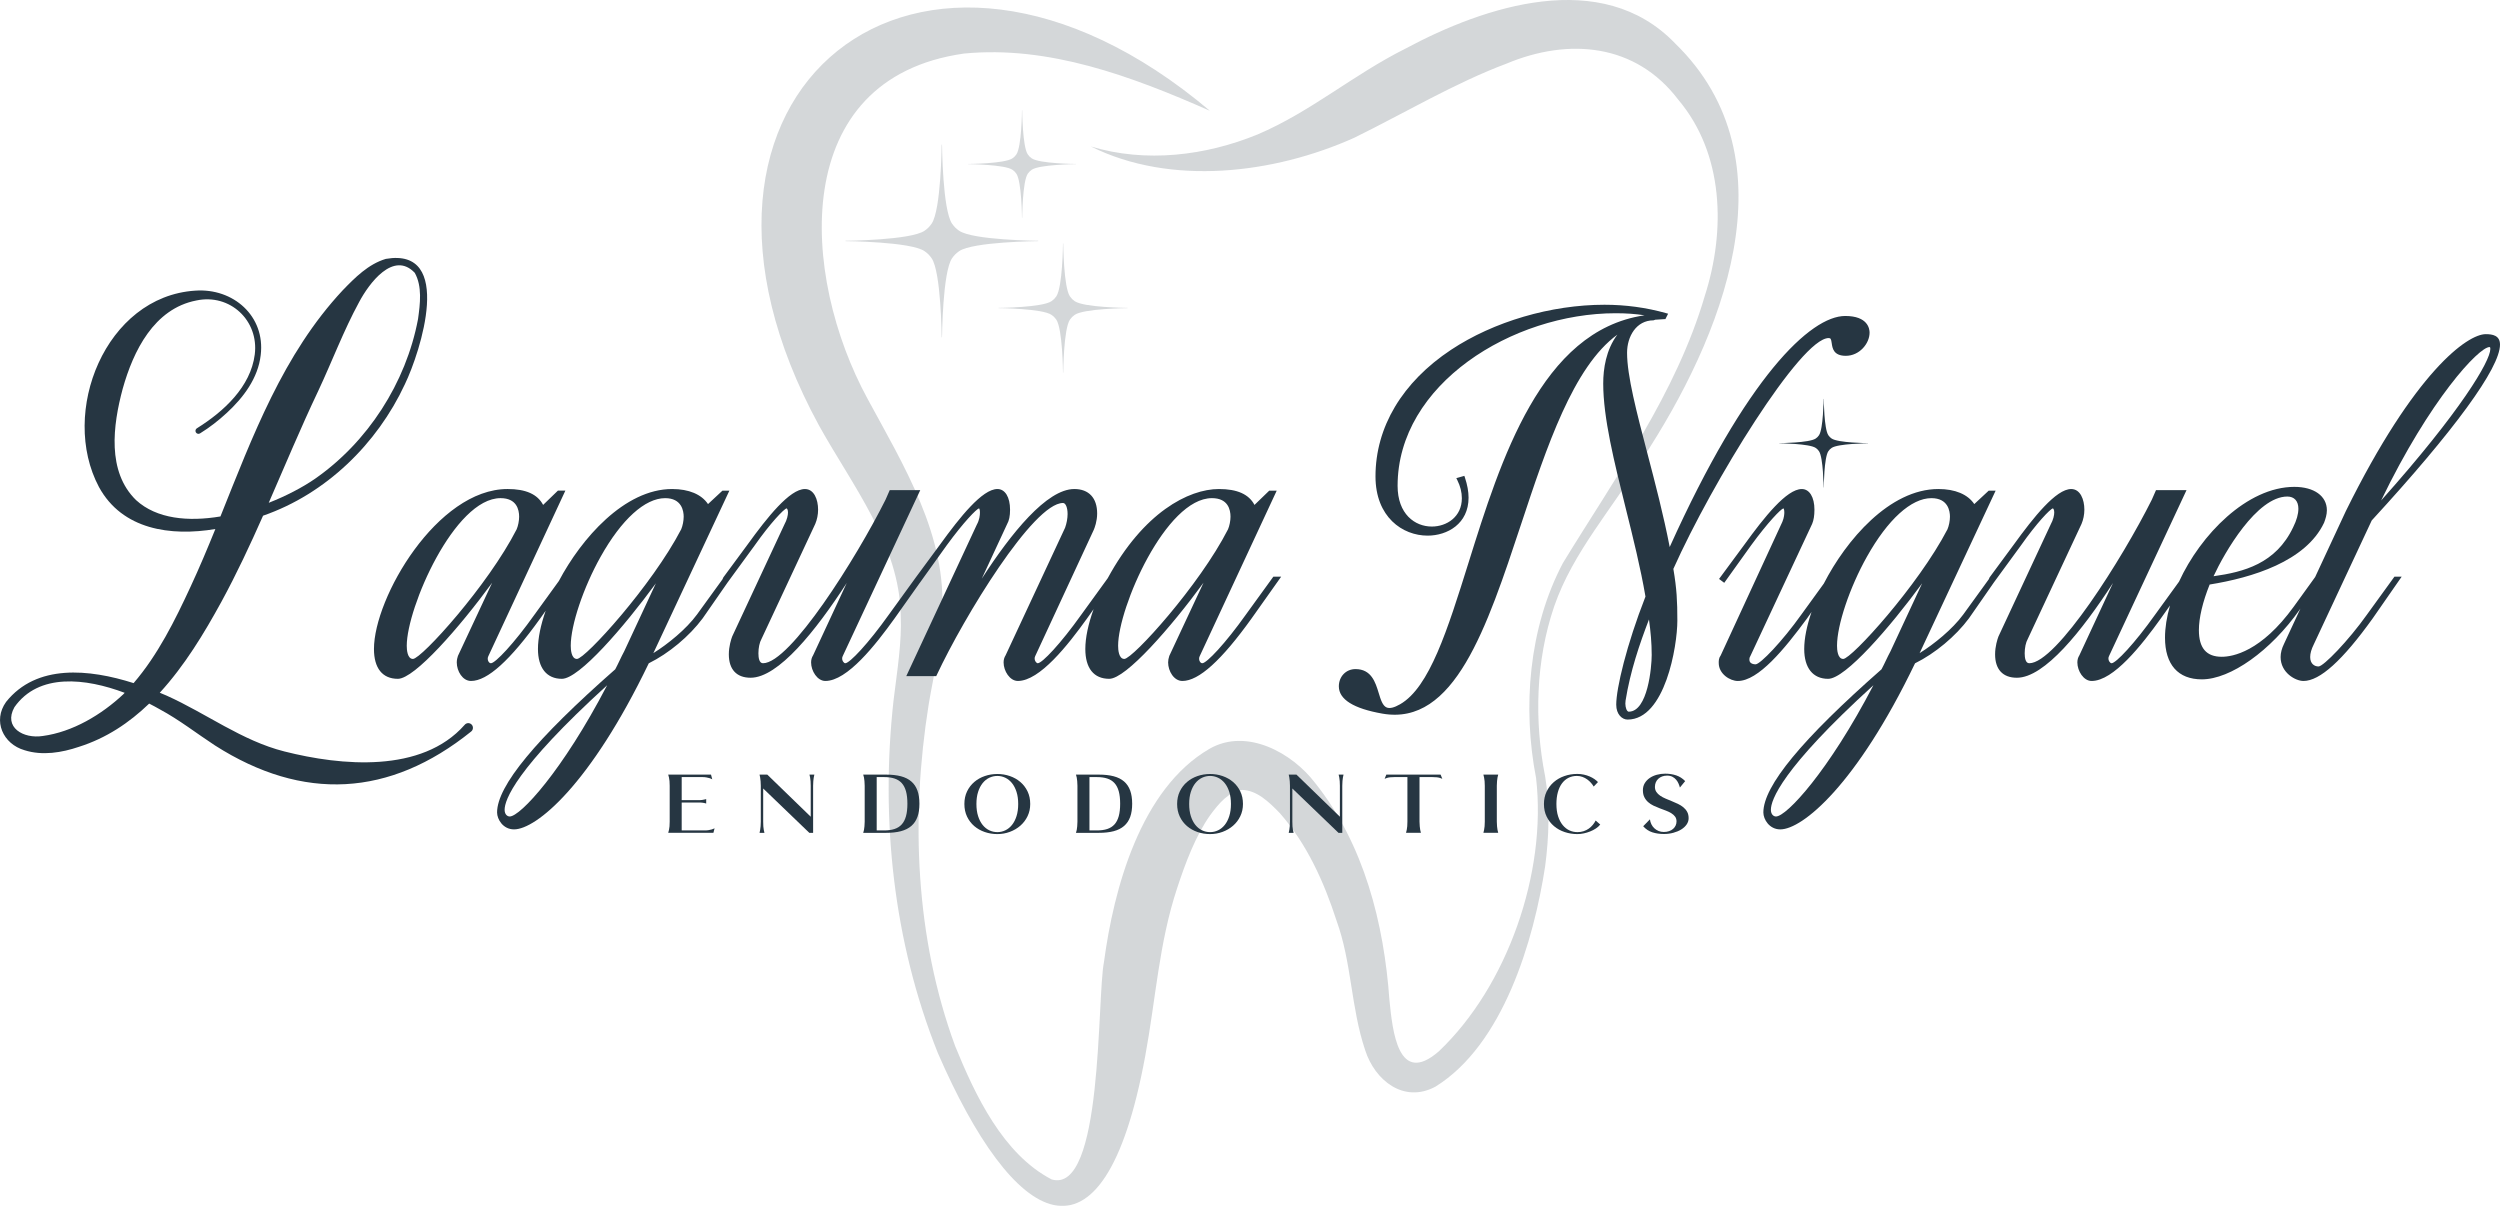 <?xml version="1.0" encoding="UTF-8"?><svg id="Layer_2" xmlns="http://www.w3.org/2000/svg" viewBox="0 0 303.224 146.266"><g id="Components"><g id="_4e9468cb-0a03-4a39-857c-4c0b65eedb09_10"><g style="opacity:.2;"><path d="M125.916,29.203c-.079-.001-7.924-.069-9.585-1.218-.168-.116-.323-.246-.469-.385-.139-.146-.269-.302-.385-.469-1.15-1.661-1.218-9.506-1.218-9.585h-.045c0,.079-.069,7.924-1.218,9.585-.115.168-.245.324-.385.469-.145.139-.302.269-.469.385-1.66,1.149-9.506,1.218-9.584,1.218v.045c.079.001,7.924.069,9.584,1.218.168.116.324.246.469.385.139.146.269.302.385.469,1.15,1.661,1.218,9.506,1.218,9.585h.045c.001-.079.069-7.924,1.218-9.585.116-.168.245-.324.385-.469.146-.139.302-.269.469-.385,1.661-1.149,9.506-1.218,9.585-1.218v-.045Z" style="fill:#263642;"/><path d="M124.875,18.992c-.078-.081-.15-.169-.215-.262-.642-.927-.68-5.306-.68-5.35h-.025c0,.044-.038,4.423-.68,5.35-.065.093-.137.181-.215.262-.082.078-.169.15-.262.215-.927.642-5.306.68-5.35.68v.025c.044 0,4.423.038,5.35.68.094.065.181.137.262.215.078.081.15.169.215.262.641.927.68,5.306.68,5.35h.025c0-.044.038-4.423.68-5.35.065-.093.137-.181.215-.262.081-.078.169-.15.262-.215.927-.642,5.306-.68,5.35-.68v-.025c-.044-0-4.423-.038-5.35-.68-.093-.065-.181-.137-.262-.215Z" style="fill:#263642;"/><path d="M127.855,38.448c.093.098.18.202.258.314.77,1.112.816,6.367.816,6.42h.031c0-.053.046-5.308.816-6.42.078-.112.165-.217.258-.314.098-.093.202-.18.314-.258,1.112-.77,6.367-.816,6.42-.816v-.03c-.052-0-5.308-.046-6.42-.816-.112-.078-.216-.165-.314-.258-.093-.098-.18-.202-.258-.314-.77-1.112-.816-6.367-.816-6.42h-.031c0,.053-.046,5.308-.816,6.42-.078.112-.165.217-.258.314-.098.093-.202.18-.314.258-1.112.77-6.367.816-6.42.816v.03c.052 0,5.308.046,6.42.816.112.078.216.165.314.258Z" style="fill:#263642;"/><path d="M203.148,5.236c-8.886-9.206-23.052-4.503-32.684.664-6.349,3.175-11.455,7.649-17.931,10.408-6.309,2.582-13.562,3.476-20.224,1.458,9.692,4.821,22.149,3.337,31.956-1.058,6.006-2.954,12.262-6.673,18.465-8.993,7.556-3.157,15.655-2.435,20.817,4.364,5.544,6.554,5.778,15.857,3.229,23.806-3.454,11.793-10.85,21.982-17.207,32.4-4.172,7.904-4.909,17.572-3.258,26.09,1.322,11.433-3.46,25.237-11.804,33.15-4.95,4.292-5.609-2.517-5.983-6.238-.66-9.269-3.072-18.92-9.043-26.358-2.712-3.563-8.24-6.701-12.767-4.115-8.388,4.86-11.627,17.001-12.811,25.858-.87,4.345-.078,28.229-6.351,26.381-5.895-3.074-9.253-10.168-11.698-16.167-4.837-13.131-5.409-27.662-3.223-41.379.535-3.341,1.512-7.04,1.613-10.875.714-9.547-4.688-18.257-9.005-26.239-8.173-14.996-9.653-38.873,11.673-41.895,10.271-1.001,20.298,2.731,29.833,6.938-35.157-29.708-69.516-2.383-47.391,38.203,4.055,7.299,9.731,14.376,9.893,22.953.148,3.314-.413,6.625-.864,10.329-1.609,14.474-.022,29.305,5.366,42.79,9.084,20.928,20.053,28.137,25.156.374,1.29-6.961,1.659-13.672,3.866-20.35,1.034-3.152,2.233-6.31,3.954-8.783,1.143-1.573,2.317-2.917,3.933-3.142,1.752.045,3.184,1.377,4.577,2.82,3.246,3.687,5.354,8.317,6.881,13.056,1.843,5.075,1.723,10.513,3.47,15.702,1.171,3.65,4.68,6.465,8.509,4.419,8.221-5.091,11.94-17.701,13.319-26.761.468-3.599.596-7.275-.006-10.885-1.335-6.745-1.137-14.032,1.089-20.581,2.288-6.673,7.178-11.98,10.756-17.991,9.471-14.444,18.574-36.113,3.896-50.352Z" style="fill:#263642;"/></g><path d="M85.496,100.723c.169,0,.324-.013.465-.038.141-.025.265-.053.371-.085.107-.031.22-.075.339-.132l-.141.545h-5.482c.006,0,.038-.119.094-.357.057-.238.085-.571.085-.997v-4.354c0-.426-.028-.759-.085-.997-.056-.238-.088-.357-.094-.357h5.191l.15.574c-.113-.062-.221-.11-.325-.141s-.227-.061-.372-.089c-.144-.028-.304-.042-.479-.042h-2.53v2.793h2.248c.069,0,.145-.006.23-.019.085-.013.165-.028.24-.047.081-.013.166-.031.254-.056v.536c-.081-.025-.163-.047-.244-.066-.075-.013-.156-.025-.24-.038-.085-.013-.171-.019-.259-.019h-2.229v3.385h2.812Z" style="fill:#263642;"/><path d="M98.774,93.952c-.025.1-.05.219-.075.357-.018.113-.036.252-.052.419-.015.166-.024.359-.024.578v5.708h-.461l-5.595-5.379v4.025c0,.433.024.766.071,1.002.047.235.074.353.08.353h-.592c.025-.107.05-.229.075-.367.018-.119.036-.262.052-.428.015-.166.024-.353.024-.559v-4.354c0-.207-.008-.394-.024-.559-.015-.166-.033-.309-.052-.428-.025-.138-.05-.26-.075-.367h.94l5.266,5.106v-3.752c0-.414-.024-.743-.071-.988s-.074-.367-.08-.367h.592Z" style="fill:#263642;"/><path d="M107.463,93.952c.702,0,1.308.068,1.815.202.508.135.928.347,1.26.635.332.288.578.655.738,1.101.16.445.24.978.24,1.599s-.08,1.152-.24,1.594c-.159.442-.406.807-.738,1.096-.333.288-.752.5-1.26.635-.507.135-1.113.202-1.815.202h-2.764c.031-.1.063-.219.094-.357.019-.119.038-.262.057-.428.018-.166.028-.356.028-.569v-4.354c0-.213-.01-.403-.028-.569-.019-.166-.038-.309-.057-.428-.031-.138-.063-.257-.094-.357h2.764ZM107.228,100.723c.489,0,.91-.058,1.264-.174.355-.116.648-.302.88-.559.232-.257.404-.591.517-1.002.113-.41.169-.91.169-1.5,0-.596-.056-1.099-.169-1.51-.113-.41-.285-.743-.517-.997-.232-.254-.525-.439-.88-.555-.354-.116-.775-.174-1.264-.174h-.894v6.47h.894Z" style="fill:#263642;"/><path d="M120.968,93.877c.527,0,1.031.083,1.514.249.483.166.908.406,1.274.719.367.314.658.694.875,1.143.216.448.324.958.324,1.528,0,.539-.108,1.033-.324,1.481-.217.448-.508.832-.875,1.152s-.791.569-1.274.748c-.482.179-.987.268-1.514.268-.533,0-1.041-.083-1.524-.249-.482-.166-.907-.406-1.274-.719-.367-.314-.659-.696-.875-1.147s-.325-.963-.325-1.533c0-.57.108-1.08.325-1.528.216-.448.507-.829.875-1.143.367-.313.791-.553,1.274-.719.483-.166.991-.249,1.524-.249ZM123.497,97.516c0-.551-.067-1.039-.202-1.462-.135-.423-.318-.779-.55-1.067-.232-.288-.502-.506-.808-.653-.308-.147-.63-.221-.968-.221-.345,0-.671.074-.978.221-.308.147-.577.365-.809.653-.232.288-.415.644-.55,1.067-.135.423-.202.911-.202,1.462,0,.552.067,1.041.202,1.467s.319.784.55,1.072c.232.288.502.506.809.653.307.147.633.221.978.221.339,0,.661-.074.968-.221.307-.147.577-.365.808-.653.232-.288.415-.646.55-1.072s.202-.915.202-1.467Z" style="fill:#263642;"/><path d="M133.268,93.952c.702,0,1.308.068,1.815.202.508.135.928.347,1.26.635.332.288.578.655.738,1.101.16.445.24.978.24,1.599s-.08,1.152-.24,1.594c-.159.442-.406.807-.738,1.096-.333.288-.752.5-1.26.635-.507.135-1.113.202-1.815.202h-2.764c.031-.1.063-.219.094-.357.019-.119.038-.262.057-.428.018-.166.028-.356.028-.569v-4.354c0-.213-.01-.403-.028-.569-.019-.166-.038-.309-.057-.428-.031-.138-.063-.257-.094-.357h2.764ZM133.033,100.723c.489,0,.91-.058,1.264-.174.355-.116.648-.302.88-.559.232-.257.404-.591.517-1.002s.169-.91.169-1.5c0-.596-.056-1.099-.169-1.51-.113-.41-.285-.743-.517-.997-.232-.254-.525-.439-.88-.555-.354-.116-.775-.174-1.264-.174h-.894v6.47h.894Z" style="fill:#263642;"/><path d="M146.772,93.877c.527,0,1.031.083,1.514.249.483.166.908.406,1.274.719.367.314.658.694.875,1.143.216.448.324.958.324,1.528,0,.539-.108,1.033-.324,1.481-.217.448-.508.832-.875,1.152s-.791.569-1.274.748c-.482.179-.987.268-1.514.268-.533,0-1.041-.083-1.524-.249-.482-.166-.907-.406-1.274-.719-.367-.314-.659-.696-.875-1.147s-.325-.963-.325-1.533c0-.57.108-1.08.325-1.528.216-.448.507-.829.875-1.143.367-.313.791-.553,1.274-.719.483-.166.991-.249,1.524-.249ZM149.301,97.516c0-.551-.067-1.039-.202-1.462-.135-.423-.318-.779-.55-1.067-.232-.288-.502-.506-.808-.653-.308-.147-.63-.221-.968-.221-.345,0-.671.074-.978.221-.308.147-.577.365-.809.653-.232.288-.415.644-.55,1.067-.135.423-.202.911-.202,1.462,0,.552.067,1.041.202,1.467s.319.784.55,1.072c.232.288.502.506.809.653.307.147.633.221.978.221.339,0,.661-.074.968-.221.307-.147.577-.365.808-.653.232-.288.415-.646.55-1.072s.202-.915.202-1.467Z" style="fill:#263642;"/><path d="M162.956,93.952c-.025.1-.05.219-.075.357-.018.113-.036.252-.052.419-.015.166-.024.359-.024.578v5.708h-.461l-5.595-5.379v4.025c0,.433.024.766.071,1.002.047.235.074.353.08.353h-.592c.025-.107.05-.229.075-.367.018-.119.036-.262.052-.428.015-.166.024-.353.024-.559v-4.354c0-.207-.008-.394-.024-.559-.015-.166-.033-.309-.052-.428-.025-.138-.05-.26-.075-.367h.94l5.266,5.106v-3.752c0-.414-.024-.743-.071-.988s-.074-.367-.08-.367h.592Z" style="fill:#263642;"/><path d="M174.937,94.46c0-.006-.099-.042-.296-.108-.198-.066-.5-.099-.907-.099h-1.562v5.407c0,.213.01.403.029.569.018.166.038.309.056.428.025.138.053.257.085.357h-1.806c.006,0,.036-.122.089-.367s.08-.574.08-.988v-5.407h-1.561c-.408,0-.71.033-.907.099-.198.066-.296.102-.296.108l.206-.508h6.583l.207.508Z" style="fill:#263642;"/><path d="M179.921,101.014c.031-.107.06-.229.085-.367.025-.119.045-.262.061-.428.015-.166.023-.353.023-.559v-4.354c0-.207-.007-.394-.023-.559-.016-.166-.036-.309-.061-.428-.025-.138-.054-.26-.085-.367h1.796c-.031.1-.06.219-.085.357-.018.113-.038.252-.056.419-.019.166-.028.359-.028.578v4.354c0,.213.009.403.028.569.018.166.038.309.056.428.025.138.054.257.085.357h-1.796Z" style="fill:#263642;"/><path d="M191.319,100.93c.269,0,.521-.038.752-.113.232-.075.44-.179.625-.31s.348-.282.489-.451.259-.348.353-.536l.555.489c-.138.175-.314.334-.527.475-.213.141-.445.262-.696.362s-.51.178-.776.235-.525.085-.776.085c-.532,0-1.044-.082-1.533-.244s-.92-.401-1.293-.715c-.373-.314-.671-.696-.893-1.147-.223-.451-.334-.966-.334-1.542,0-.551.106-1.051.319-1.5.213-.448.504-.832.87-1.152s.796-.566,1.289-.738c.492-.173,1.016-.259,1.575-.259.276,0,.539.028.79.085s.483.13.696.221c.212.091.406.196.578.315.172.119.318.242.437.367l-.518.545c-.081-.144-.19-.293-.325-.447-.134-.154-.288-.293-.46-.419-.173-.125-.366-.227-.578-.306-.213-.078-.439-.118-.677-.118-.383,0-.726.079-1.03.235-.305.157-.564.381-.781.672-.216.292-.382.649-.498,1.072-.117.423-.174.898-.174,1.425,0,.571.069,1.069.206,1.495.138.426.325.782.56,1.067s.504.498.808.639c.304.141.625.212.964.212Z" style="fill:#263642;"/><path d="M200.723,95.419c0,.244.058.455.174.63.116.175.271.329.465.461.195.132.414.249.659.353.244.103.493.207.747.31.254.104.503.213.748.329.244.116.464.254.658.414.195.16.35.346.465.559.117.213.174.47.174.771,0,.27-.081.522-.244.757-.163.235-.383.437-.659.607s-.594.302-.954.399c-.361.097-.738.146-1.133.146-.514,0-.983-.067-1.406-.202-.423-.135-.795-.381-1.115-.738l.818-.837c.025.207.083.405.174.593s.21.351.358.489c.147.138.318.247.512.329.195.082.408.122.639.122.232,0,.444-.033.635-.099.191-.066.354-.157.489-.273.135-.116.238-.252.31-.409.071-.157.108-.323.108-.498,0-.232-.058-.426-.174-.583-.116-.157-.269-.295-.46-.414-.192-.119-.409-.224-.653-.315-.245-.091-.496-.185-.752-.282-.257-.097-.508-.204-.752-.32-.245-.116-.463-.259-.653-.428-.192-.169-.345-.37-.461-.602-.117-.232-.174-.514-.174-.846,0-.32.075-.603.226-.851.15-.248.351-.458.602-.63.251-.172.539-.302.865-.39.326-.088.665-.132,1.016-.132.476,0,.92.069,1.331.207.411.138.772.37,1.087.696l-.639.78c-.038-.15-.093-.31-.165-.479-.071-.169-.169-.326-.291-.47s-.273-.263-.451-.357-.393-.141-.644-.141c-.226,0-.429.035-.612.104-.181.069-.337.165-.465.287-.128.122-.227.265-.296.428-.069.163-.103.339-.103.527Z" style="fill:#263642;"/><path d="M151.119,74.538l-.002.001c-2.512,3.532-4.764,5.904-5.293,5.904-.107,0-.212-.071-.288-.194-.119-.193-.131-.448-.028-.655l9.346-20.085h-.906l-1.792,1.733c-.68-1.297-2.094-1.929-4.311-1.929-3.682,0-9.164,2.849-13.491,10.82l-3.194,4.406c-2.511,3.532-4.763,5.904-5.292,5.904-.085,0-.193-.084-.271-.209-.097-.158-.161-.407-.044-.641l7.111-15.332c.096-.223.41-1.026.41-1.982,0-1.885-1.01-2.967-2.771-2.967-3.343,0-7.663,5.359-11.227,10.88l3.077-6.626c.244-.425.357-.979.357-1.744,0-1.525-.601-2.51-1.532-2.51-1.838,0-4.553,3.41-6.966,6.745l-2.935,3.981-3.262,4.501c-2.512,3.532-4.764,5.904-5.293,5.904-.085,0-.193-.084-.271-.209-.097-.158-.161-.407-.044-.64l9.413-20.151h-3.702l-.512,1.169c-3.559,7.117-11.57,19.831-14.862,19.831-.459,0-.555-.656-.555-1.207,0-.667.139-1.323.37-1.73l6.524-13.963c.219-.51.344-1.137.344-1.72,0-1.25-.494-2.51-1.597-2.51-1.839,0-4.553,3.41-6.965,6.745l-2.935,3.978-.092.214.002.001-3.105,4.286c-1.318,1.796-3.55,3.598-5.293,4.683.025-.049.049-.099.074-.148l9.152-19.563h-.84l-1.752,1.631c-.79-1.181-2.322-1.827-4.353-1.827-5.786,0-11.025,6.025-13.737,11.157l-2.949,4.069c-2.512,3.532-4.764,5.904-5.292,5.904-.107,0-.213-.071-.289-.195-.119-.192-.131-.447-.027-.655l9.346-20.085h-.906l-1.793,1.733c-.68-1.297-2.094-1.929-4.311-1.929-8.539,0-16.206,13.179-16.206,19.402,0,2.334,1.03,3.619,2.901,3.619,2.021,0,7.474-6.231,11.435-11.653l-4.151,8.874c-.064.192-.141.485-.141.79,0,1.064.709,2.249,1.727,2.249,1.99,0,4.739-2.485,8.404-7.596l.655-.925c-.61,1.734-.939,3.34-.939,4.642,0,2.3,1.058,3.619,2.901,3.619,2.093,0,7.481-6.234,11.402-11.582l-3.841,8.245c-.198.362-.379.742-.56,1.121-.172.359-.343.718-.529,1.062-9.643,8.475-14.33,14.154-14.33,17.362,0,.839.731,2.054,2.053,2.054,2.677,0,9.234-5.366,16.346-20.145,2.422-1.193,4.919-3.275,6.538-5.454l3.028-4.359,3.297-4.51c1.853-2.636,3.528-4.408,3.857-4.468.035.005.165.14.165.489,0,.331-.113.887-.436,1.469l-6.333,13.581c-.122.326-.406,1.188-.406,2.167,0,1.829.938,2.836,2.641,2.836,3.36,0,7.905-5.696,11.661-11.496l-4.089,8.794c-.151.226-.235.526-.235.844,0,1.04.755,2.249,1.729,2.249,2.65,0,6.064-4.335,8.403-7.596l3.062-4.323.004.003,3.258-4.547c2.036-2.79,3.618-4.415,3.915-4.474.023.014.108.139.108.492,0,.366-.063.915-.37,1.469l-8.564,18.389h3.634l.061-.131c3.313-7.083,11.723-20.869,15.315-20.869.322,0,.555.562.555,1.337,0,.531-.117,1.159-.304,1.665l-7.223,15.492c-.151.226-.235.526-.235.844,0,1.04.755,2.249,1.729,2.249,2.65,0,6.064-4.335,8.403-7.596l.786-1.111c-.654,1.808-1.005,3.479-1.005,4.828,0,2.334,1.03,3.619,2.901,3.619,2.021,0,7.473-6.231,11.434-11.653l-4.151,8.875c-.093.282-.141.548-.141.79,0,1.064.71,2.249,1.728,2.249,1.99,0,4.739-2.485,8.403-7.596l3.581-5.055h-.948l-3.328,4.594ZM50.086,79.922c-.678,0-.751-1.118-.751-1.598,0-4.609,5.787-17.904,11.381-17.904,1.957,0,2.25,1.41,2.25,2.251,0,.493-.124,1.112-.301,1.527-3.466,6.799-11.553,15.724-12.58,15.724ZM69.977,79.922c-.678,0-.751-1.118-.751-1.598,0-2.511,1.528-7.059,3.632-10.813,2.525-4.506,5.374-7.09,7.815-7.09,2.031,0,2.25,1.574,2.25,2.251,0,.493-.124,1.112-.3,1.525-3.533,6.799-11.64,15.726-12.646,15.726ZM61.825,99.031c-.299,0-.62-.255-.62-.816,0-1.153,1.234-4.905,12.436-15.104-5.446,10.458-10.545,15.92-11.816,15.92ZM136.367,79.922c-.678,0-.751-1.118-.751-1.598,0-4.609,5.787-17.904,11.381-17.904,1.958,0,2.251,1.41,2.251,2.251,0,.493-.124,1.112-.301,1.527-3.466,6.799-11.554,15.724-12.58,15.724Z" style="fill:#263642;"/><path d="M221.798,41.005c.24,0,.295.092.37.618.086.611.218,1.534,1.71,1.534,1.649,0,2.883-1.484,2.883-2.811,0-.474-.213-2.021-2.954-2.021-4.203,0-11.983,7.38-21.289,28.024-.738-3.831-1.772-7.786-2.692-11.301-1.33-5.082-2.479-9.471-2.479-12.263,0-1.955,1.104-3.933,3.215-3.933l.198-.072c.171-.003.355-.02.54-.036.19-.017.38-.035.552-.035h.141l.331-.659-.266-.075c-2.389-.672-4.896-1.012-7.45-1.012-6.49,0-13.447,2.042-18.608,5.463-5.912,3.918-9.168,9.371-9.168,15.354,0,4.938,3.28,7.187,6.326,7.187,2.391,0,4.963-1.441,4.963-4.604,0-.74-.149-1.56-.442-2.44l-.069-.207-.975.279.123.245c.364.728.549,1.466.549,2.194,0,2.253-1.834,3.431-3.645,3.431-2.065,0-4.149-1.527-4.149-4.937,0-12.338,13.944-20.936,26.46-20.936,1.256,0,2.425.084,3.493.25-.028.005-.056.009-.084.014-12.471,1.884-17.35,17.479-21.27,30.009-2.537,8.107-4.728,15.109-8.294,17.152-.722.414-1.25.543-1.618.397-.504-.199-.734-.956-.979-1.758-.395-1.293-.886-2.903-2.814-2.903-1.152,0-2.021.9-2.021,2.093,0,1.58,1.777,2.694,5.282,3.309,8.719,1.538,12.649-10.364,16.818-22.955,3.116-9.409,6.329-19.112,11.681-23.011-1.384,1.851-1.714,4.156-1.714,5.925,0,4.168,1.327,9.498,2.732,15.141.886,3.558,1.802,7.236,2.392,10.702-2.303,5.881-3.546,11.141-3.546,13.113,0,1.173.708,1.806,1.375,1.806,4.552,0,6.038-8.919,6.038-11.993,0-2.373-.07-3.853-.484-6.284,4.733-10.577,15.467-27.996,18.838-27.996ZM197.55,86.32c-.038,0-.099-.01-.172-.096-.195-.229-.288-.777-.213-1.248.569-3.553,1.679-6.822,2.839-9.842.202,1.482.33,2.834.33,4.311,0,1.452-.472,6.874-2.785,6.874Z" style="fill:#263642;"/><path d="M287.095,74.538l-.002.001c-2.263,3.183-5.28,6.296-5.879,6.296-.467,0-1.012-.299-1.012-1.142,0-.445.141-.945.435-1.534l7.029-15.034c10.033-10.92,15.558-18.492,15.558-21.324,0-1.127-.923-1.271-1.728-1.271-2.204,0-8.587,4.484-16.968,21.458l-3.725,8.002-2.579,3.57c-3.976,5.507-7.443,6.101-8.749,6.101-1.866,0-2.772-1.056-2.772-3.229,0-1.492.451-3.403,1.305-5.534,5.135-.827,11.659-2.795,13.877-7.494.177-.472.341-.983.341-1.515,0-1.723-1.549-2.836-3.946-2.836-5.721,0-11.378,5.801-13.985,11.493l-2.896,3.995c-2.511,3.532-4.763,5.904-5.292,5.904-.085,0-.193-.084-.271-.209-.097-.158-.161-.407-.044-.64l9.412-20.151h-3.701l-.512,1.169c-3.559,7.117-11.57,19.831-14.863,19.831-.458,0-.554-.656-.554-1.207,0-.667.139-1.323.37-1.73l6.524-13.963c.219-.51.344-1.137.344-1.72,0-1.25-.494-2.51-1.597-2.51-1.838,0-4.553,3.41-6.966,6.745l-2.934,3.978-.092.214.002.001-3.105,4.286c-1.318,1.796-3.551,3.598-5.293,4.683.023-.049.048-.098.073-.148l9.152-19.563h-.84l-1.752,1.631c-.79-1.181-2.322-1.827-4.353-1.827-5.914,0-11.193,6.195-13.897,11.47l-2.724,3.757c-2.311,3.25-4.984,6.035-5.553,6.035-.125,0-.75-.027-.75-.555,0-.115,0-.257.108-.425l7.503-16.051c.186-.433.28-1.012.28-1.72,0-1.525-.601-2.51-1.533-2.51-1.839,0-4.553,3.411-6.965,6.745l-3.07,4.16.628.471,3.265-4.558c2.036-2.79,3.618-4.415,3.915-4.474.023.014.108.139.108.492,0,.176-.024.639-.239,1.143l-7.476,16.199c-.241.321-.241.639-.241.919,0,1.333,1.371,2.184,2.315,2.184,2.481,0,5.639-3.838,8.405-7.598l.537-.773c-.578,1.677-.888,3.23-.888,4.492,0,2.3,1.058,3.619,2.901,3.619,2.093,0,7.481-6.234,11.402-11.583l-3.84,8.246c-.198.362-.379.742-.56,1.121-.172.359-.343.718-.529,1.062-9.643,8.475-14.33,14.154-14.33,17.362,0,.839.731,2.054,2.053,2.054,2.677,0,9.234-5.366,16.345-20.145,2.423-1.194,4.921-3.275,6.538-5.454l3.028-4.359,3.297-4.51c1.853-2.637,3.528-4.408,3.857-4.468.035.005.164.141.164.489,0,.331-.112.887-.435,1.469l-6.333,13.581c-.122.326-.406,1.188-.406,2.167,0,1.829.938,2.836,2.641,2.836,3.36,0,7.905-5.696,11.661-11.496l-4.089,8.794c-.151.226-.235.526-.235.844,0,1.04.755,2.249,1.729,2.249,2.65,0,6.064-4.335,8.403-7.596l1.106-1.561c-.4,1.381-.608,2.711-.608,3.908,0,3.259,1.586,5.054,4.467,5.054,3.484,0,8.361-3.473,11.86-8.443l.1-.14-1.99,4.275c-.271.544-.415,1.097-.415,1.602,0,1.905,1.804,2.902,2.771,2.902,1.989,0,4.738-2.485,8.404-7.598l3.509-5.053h-.878l-3.328,4.594ZM301.954,42.094c.032,0,.098,0,.098.229,0,1.454-3.552,7.521-13.245,18.381,5.93-12.283,11.851-18.61,13.147-18.61ZM277.432,60.225c.838,0,1.338.549,1.338,1.468,0,.657-.212,1.412-.631,2.251-2.093,4.439-6.035,5.442-9.658,5.947,1.327-2.873,5.241-9.666,8.95-9.666ZM223.563,79.922c-.678,0-.751-1.118-.751-1.598,0-2.511,1.528-7.059,3.632-10.813,2.525-4.506,5.374-7.09,7.815-7.09,2.031,0,2.25,1.574,2.25,2.251,0,.493-.124,1.112-.3,1.525-3.534,6.799-11.64,15.726-12.646,15.726ZM215.411,99.031c-.299,0-.62-.255-.62-.816,0-1.153,1.234-4.905,12.435-15.104-5.445,10.458-10.543,15.92-11.815,15.92Z" style="fill:#263642;"/><path d="M56.349,87.926c-5.191,5.886-14.96,4.964-21.856,3.217-5.146-1.298-9.475-4.612-14.271-6.766-.274-.119-.556-.237-.843-.356,3.001-3.27,5.386-7.215,7.472-11.027,1.862-3.419,3.494-6.92,5.055-10.445,7.616-2.638,13.825-8.693,17.198-15.938,1.912-3.965,5.991-16.647-2.304-15.211-2.126.631-3.751,2.28-5.222,3.799-7.239,7.745-10.938,17.719-14.841,27.442-3.897.652-7.734.309-10.237-1.984-3.541-3.455-2.811-9.062-1.62-13.495,1.281-4.583,3.792-9.718,8.931-10.715,4.078-.872,7.605,2.429,7.09,6.543-.501,3.942-3.782,6.938-7.004,8.948-.183.099-.247.334-.137.511.105.171.329.224.5.119,1.181-.728,2.247-1.563,3.252-2.492,2.005-1.849,3.79-4.203,4.109-7.009.576-4.739-3.346-8.145-7.938-7.814-10.889.694-16.497,14.765-11.685,23.811,2.827,5.189,8.7,6.011,14.124,5.102-.956,2.357-1.937,4.691-2.995,6.967-1.897,4.1-3.983,8.307-6.923,11.723-5.394-1.718-11.775-2.35-15.465,2.277-1.65,2.304-.374,5.112,2.242,5.863,2.163.689,4.529.287,6.579-.409,3.327-1.048,6.119-2.923,8.532-5.248.456.232.893.468,1.298.701,2.353,1.262,4.452,2.919,6.684,4.375,10.684,6.823,21.19,6.258,31.069-1.687.287-.218.291-.67.007-.892-.245-.197-.602-.158-.799.087ZM38.596,47.42c1.673-3.564,3.082-7.331,4.951-10.762,1.205-2.278,4.166-6.287,6.76-3.567.921,1.649.651,3.761.396,5.606-1.457,7.743-6.113,14.972-12.592,19.44-1.462.998-3.387,2.011-5.517,2.848,1.98-4.533,3.876-9.093,6.002-13.566ZM14.968,84.197c-2.644,2.485-6.161,4.588-9.788,5.072-2.34.365-4.801-1.042-3.43-3.496,2.939-4.187,8.651-3.518,13.372-1.742-.053.054-.101.113-.154.167Z" style="fill:#263642;"/><path d="M221.94,53.011c-.064-.067-.124-.139-.177-.216-.528-.763-.56-4.369-.56-4.405h-.021c0,.036-.032,3.642-.56,4.405-.053.077-.113.149-.177.216-.067.064-.139.124-.216.177-.762.528-4.369.56-4.404.56v.021c.036 0,3.642.032,4.404.56.077.053.149.113.216.177.064.067.123.139.177.216.528.763.56,4.369.56,4.405h.021c0-.036.032-3.642.56-4.405.053-.077.113-.149.177-.216.067-.064.139-.124.216-.177.763-.528,4.369-.56,4.405-.56v-.021c-.036-0-3.642-.032-4.405-.56-.077-.053-.149-.113-.216-.177Z" style="fill:#263642;"/></g></g></svg>